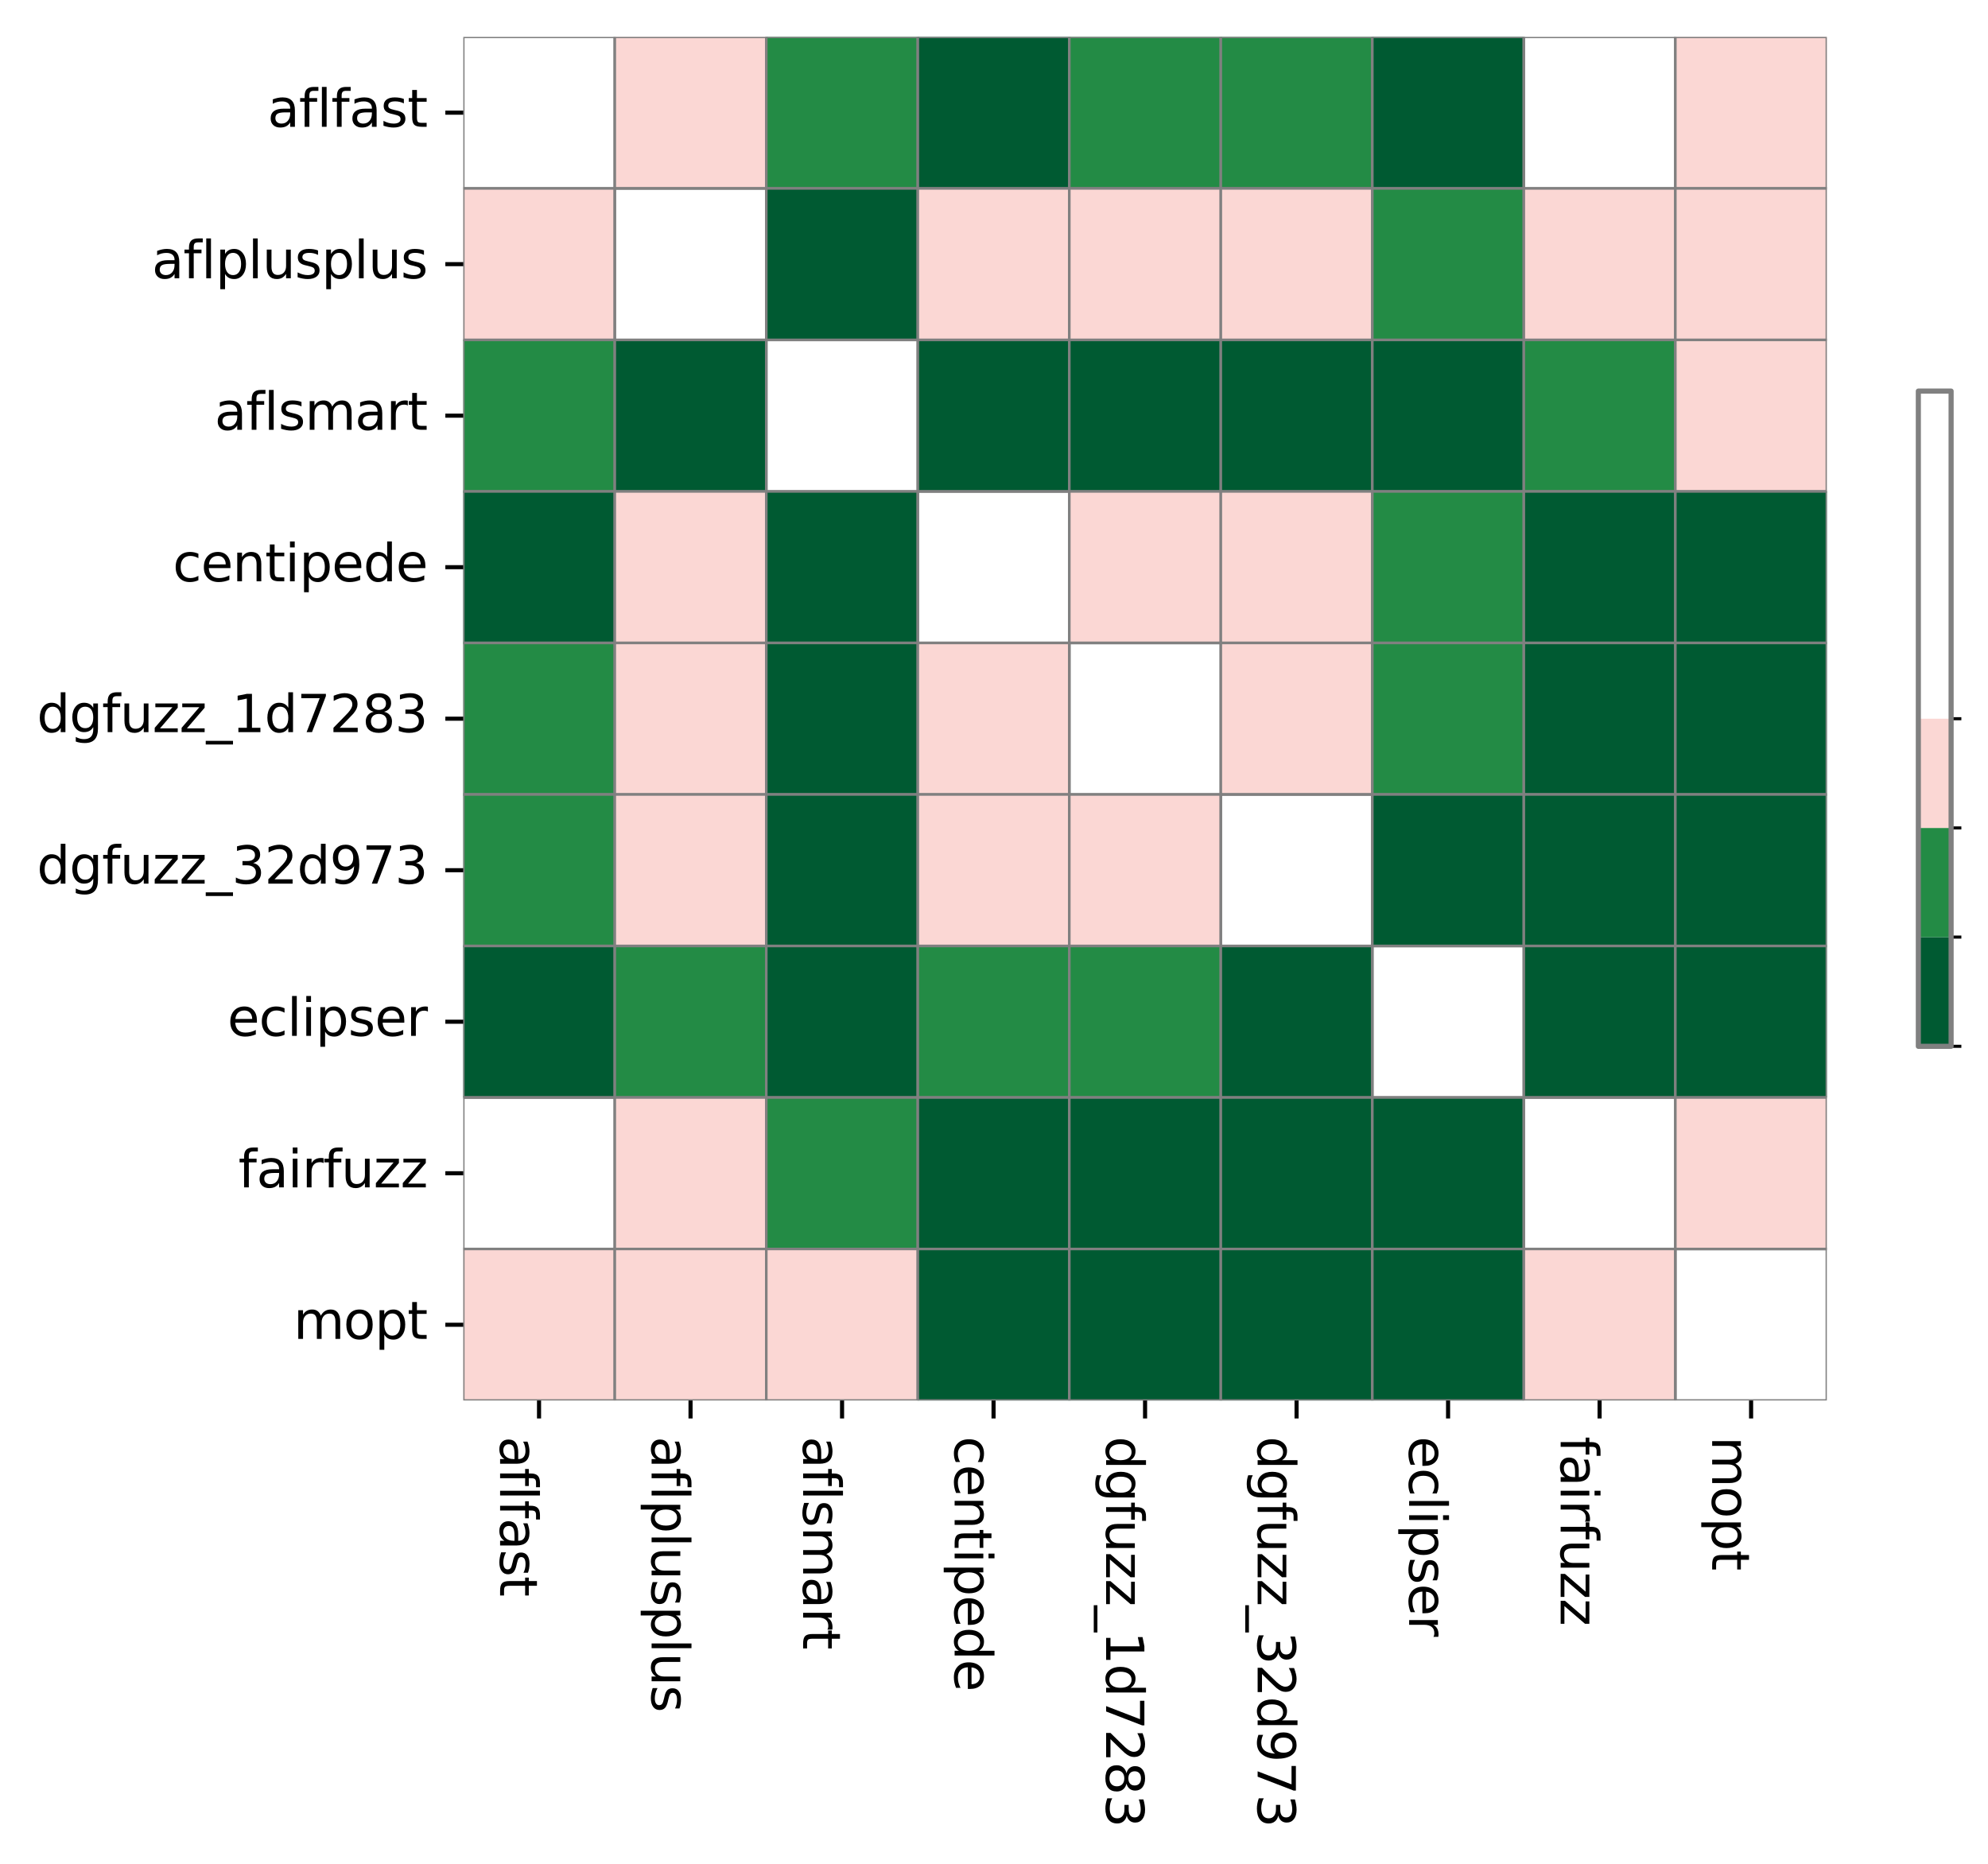 <?xml version="1.0" encoding="utf-8" standalone="no"?>
<!DOCTYPE svg PUBLIC "-//W3C//DTD SVG 1.1//EN"
  "http://www.w3.org/Graphics/SVG/1.1/DTD/svg11.dtd">
<svg xmlns:xlink="http://www.w3.org/1999/xlink" width="387.974pt" height="363.724pt" viewBox="0 0 387.974 363.724" xmlns="http://www.w3.org/2000/svg" version="1.1">
 <defs>
  <style type="text/css">*{stroke-linejoin: round; stroke-linecap: butt}</style>
 </defs>
 <g id="figure_1">
  <g id="patch_1">
   <path d="M 0 363.724 
L 387.974 363.724 
L 387.974 0 
L 0 0 
z
" style="fill: #ffffff"/>
  </g>
  <g id="axes_1">
   <g id="patch_2">
    <path d="M 90.412 273.312 
L 356.524 273.312 
L 356.524 7.2 
L 90.412 7.2 
z
" style="fill: #ffffff"/>
   </g>
   <g id="QuadMesh_1">
    <path d="M 90.412 7.2 
L 119.981 7.2 
L 119.981 36.768 
L 90.412 36.768 
L 90.412 7.2 
" clip-path="url(#p9f361152df)" style="fill: none; stroke: #808080; stroke-width: 0.5"/>
    <path d="M 119.981 7.2 
L 149.548 7.2 
L 149.548 36.768 
L 119.981 36.768 
L 119.981 7.2 
" clip-path="url(#p9f361152df)" style="fill: #fbd7d4; stroke: #808080; stroke-width: 0.5"/>
    <path d="M 149.548 7.2 
L 179.117 7.2 
L 179.117 36.768 
L 149.548 36.768 
L 149.548 7.2 
" clip-path="url(#p9f361152df)" style="fill: #238b45; stroke: #808080; stroke-width: 0.5"/>
    <path d="M 179.117 7.2 
L 208.685 7.2 
L 208.685 36.768 
L 179.117 36.768 
L 179.117 7.2 
" clip-path="url(#p9f361152df)" style="fill: #005a32; stroke: #808080; stroke-width: 0.5"/>
    <path d="M 208.685 7.2 
L 238.252 7.2 
L 238.252 36.768 
L 208.685 36.768 
L 208.685 7.2 
" clip-path="url(#p9f361152df)" style="fill: #238b45; stroke: #808080; stroke-width: 0.5"/>
    <path d="M 238.252 7.2 
L 267.82 7.2 
L 267.82 36.768 
L 238.252 36.768 
L 238.252 7.2 
" clip-path="url(#p9f361152df)" style="fill: #238b45; stroke: #808080; stroke-width: 0.5"/>
    <path d="M 267.82 7.2 
L 297.389 7.2 
L 297.389 36.768 
L 267.82 36.768 
L 267.82 7.2 
" clip-path="url(#p9f361152df)" style="fill: #005a32; stroke: #808080; stroke-width: 0.5"/>
    <path d="M 297.389 7.2 
L 326.957 7.2 
L 326.957 36.768 
L 297.389 36.768 
L 297.389 7.2 
" clip-path="url(#p9f361152df)" style="fill: none; stroke: #808080; stroke-width: 0.5"/>
    <path d="M 326.957 7.2 
L 356.524 7.2 
L 356.524 36.768 
L 326.957 36.768 
L 326.957 7.2 
" clip-path="url(#p9f361152df)" style="fill: #fbd7d4; stroke: #808080; stroke-width: 0.5"/>
    <path d="M 90.412 36.768 
L 119.981 36.768 
L 119.981 66.336 
L 90.412 66.336 
L 90.412 36.768 
" clip-path="url(#p9f361152df)" style="fill: #fbd7d4; stroke: #808080; stroke-width: 0.5"/>
    <path d="M 119.981 36.768 
L 149.548 36.768 
L 149.548 66.336 
L 119.981 66.336 
L 119.981 36.768 
" clip-path="url(#p9f361152df)" style="fill: none; stroke: #808080; stroke-width: 0.5"/>
    <path d="M 149.548 36.768 
L 179.117 36.768 
L 179.117 66.336 
L 149.548 66.336 
L 149.548 36.768 
" clip-path="url(#p9f361152df)" style="fill: #005a32; stroke: #808080; stroke-width: 0.5"/>
    <path d="M 179.117 36.768 
L 208.685 36.768 
L 208.685 66.336 
L 179.117 66.336 
L 179.117 36.768 
" clip-path="url(#p9f361152df)" style="fill: #fbd7d4; stroke: #808080; stroke-width: 0.5"/>
    <path d="M 208.685 36.768 
L 238.252 36.768 
L 238.252 66.336 
L 208.685 66.336 
L 208.685 36.768 
" clip-path="url(#p9f361152df)" style="fill: #fbd7d4; stroke: #808080; stroke-width: 0.5"/>
    <path d="M 238.252 36.768 
L 267.82 36.768 
L 267.82 66.336 
L 238.252 66.336 
L 238.252 36.768 
" clip-path="url(#p9f361152df)" style="fill: #fbd7d4; stroke: #808080; stroke-width: 0.5"/>
    <path d="M 267.82 36.768 
L 297.389 36.768 
L 297.389 66.336 
L 267.82 66.336 
L 267.82 36.768 
" clip-path="url(#p9f361152df)" style="fill: #238b45; stroke: #808080; stroke-width: 0.5"/>
    <path d="M 297.389 36.768 
L 326.957 36.768 
L 326.957 66.336 
L 297.389 66.336 
L 297.389 36.768 
" clip-path="url(#p9f361152df)" style="fill: #fbd7d4; stroke: #808080; stroke-width: 0.5"/>
    <path d="M 326.957 36.768 
L 356.524 36.768 
L 356.524 66.336 
L 326.957 66.336 
L 326.957 36.768 
" clip-path="url(#p9f361152df)" style="fill: #fbd7d4; stroke: #808080; stroke-width: 0.5"/>
    <path d="M 90.412 66.336 
L 119.981 66.336 
L 119.981 95.904 
L 90.412 95.904 
L 90.412 66.336 
" clip-path="url(#p9f361152df)" style="fill: #238b45; stroke: #808080; stroke-width: 0.5"/>
    <path d="M 119.981 66.336 
L 149.548 66.336 
L 149.548 95.904 
L 119.981 95.904 
L 119.981 66.336 
" clip-path="url(#p9f361152df)" style="fill: #005a32; stroke: #808080; stroke-width: 0.5"/>
    <path d="M 149.548 66.336 
L 179.117 66.336 
L 179.117 95.904 
L 149.548 95.904 
L 149.548 66.336 
" clip-path="url(#p9f361152df)" style="fill: none; stroke: #808080; stroke-width: 0.5"/>
    <path d="M 179.117 66.336 
L 208.685 66.336 
L 208.685 95.904 
L 179.117 95.904 
L 179.117 66.336 
" clip-path="url(#p9f361152df)" style="fill: #005a32; stroke: #808080; stroke-width: 0.5"/>
    <path d="M 208.685 66.336 
L 238.252 66.336 
L 238.252 95.904 
L 208.685 95.904 
L 208.685 66.336 
" clip-path="url(#p9f361152df)" style="fill: #005a32; stroke: #808080; stroke-width: 0.5"/>
    <path d="M 238.252 66.336 
L 267.82 66.336 
L 267.82 95.904 
L 238.252 95.904 
L 238.252 66.336 
" clip-path="url(#p9f361152df)" style="fill: #005a32; stroke: #808080; stroke-width: 0.5"/>
    <path d="M 267.82 66.336 
L 297.389 66.336 
L 297.389 95.904 
L 267.82 95.904 
L 267.82 66.336 
" clip-path="url(#p9f361152df)" style="fill: #005a32; stroke: #808080; stroke-width: 0.5"/>
    <path d="M 297.389 66.336 
L 326.957 66.336 
L 326.957 95.904 
L 297.389 95.904 
L 297.389 66.336 
" clip-path="url(#p9f361152df)" style="fill: #238b45; stroke: #808080; stroke-width: 0.5"/>
    <path d="M 326.957 66.336 
L 356.524 66.336 
L 356.524 95.904 
L 326.957 95.904 
L 326.957 66.336 
" clip-path="url(#p9f361152df)" style="fill: #fbd7d4; stroke: #808080; stroke-width: 0.5"/>
    <path d="M 90.412 95.904 
L 119.981 95.904 
L 119.981 125.472 
L 90.412 125.472 
L 90.412 95.904 
" clip-path="url(#p9f361152df)" style="fill: #005a32; stroke: #808080; stroke-width: 0.5"/>
    <path d="M 119.981 95.904 
L 149.548 95.904 
L 149.548 125.472 
L 119.981 125.472 
L 119.981 95.904 
" clip-path="url(#p9f361152df)" style="fill: #fbd7d4; stroke: #808080; stroke-width: 0.5"/>
    <path d="M 149.548 95.904 
L 179.117 95.904 
L 179.117 125.472 
L 149.548 125.472 
L 149.548 95.904 
" clip-path="url(#p9f361152df)" style="fill: #005a32; stroke: #808080; stroke-width: 0.5"/>
    <path d="M 179.117 95.904 
L 208.685 95.904 
L 208.685 125.472 
L 179.117 125.472 
L 179.117 95.904 
" clip-path="url(#p9f361152df)" style="fill: none; stroke: #808080; stroke-width: 0.5"/>
    <path d="M 208.685 95.904 
L 238.252 95.904 
L 238.252 125.472 
L 208.685 125.472 
L 208.685 95.904 
" clip-path="url(#p9f361152df)" style="fill: #fbd7d4; stroke: #808080; stroke-width: 0.5"/>
    <path d="M 238.252 95.904 
L 267.82 95.904 
L 267.82 125.472 
L 238.252 125.472 
L 238.252 95.904 
" clip-path="url(#p9f361152df)" style="fill: #fbd7d4; stroke: #808080; stroke-width: 0.5"/>
    <path d="M 267.82 95.904 
L 297.389 95.904 
L 297.389 125.472 
L 267.82 125.472 
L 267.82 95.904 
" clip-path="url(#p9f361152df)" style="fill: #238b45; stroke: #808080; stroke-width: 0.5"/>
    <path d="M 297.389 95.904 
L 326.957 95.904 
L 326.957 125.472 
L 297.389 125.472 
L 297.389 95.904 
" clip-path="url(#p9f361152df)" style="fill: #005a32; stroke: #808080; stroke-width: 0.5"/>
    <path d="M 326.957 95.904 
L 356.524 95.904 
L 356.524 125.472 
L 326.957 125.472 
L 326.957 95.904 
" clip-path="url(#p9f361152df)" style="fill: #005a32; stroke: #808080; stroke-width: 0.5"/>
    <path d="M 90.412 125.472 
L 119.981 125.472 
L 119.981 155.04 
L 90.412 155.04 
L 90.412 125.472 
" clip-path="url(#p9f361152df)" style="fill: #238b45; stroke: #808080; stroke-width: 0.5"/>
    <path d="M 119.981 125.472 
L 149.548 125.472 
L 149.548 155.04 
L 119.981 155.04 
L 119.981 125.472 
" clip-path="url(#p9f361152df)" style="fill: #fbd7d4; stroke: #808080; stroke-width: 0.5"/>
    <path d="M 149.548 125.472 
L 179.117 125.472 
L 179.117 155.04 
L 149.548 155.04 
L 149.548 125.472 
" clip-path="url(#p9f361152df)" style="fill: #005a32; stroke: #808080; stroke-width: 0.5"/>
    <path d="M 179.117 125.472 
L 208.685 125.472 
L 208.685 155.04 
L 179.117 155.04 
L 179.117 125.472 
" clip-path="url(#p9f361152df)" style="fill: #fbd7d4; stroke: #808080; stroke-width: 0.5"/>
    <path d="M 208.685 125.472 
L 238.252 125.472 
L 238.252 155.04 
L 208.685 155.04 
L 208.685 125.472 
" clip-path="url(#p9f361152df)" style="fill: none; stroke: #808080; stroke-width: 0.5"/>
    <path d="M 238.252 125.472 
L 267.82 125.472 
L 267.82 155.04 
L 238.252 155.04 
L 238.252 125.472 
" clip-path="url(#p9f361152df)" style="fill: #fbd7d4; stroke: #808080; stroke-width: 0.5"/>
    <path d="M 267.82 125.472 
L 297.389 125.472 
L 297.389 155.04 
L 267.82 155.04 
L 267.82 125.472 
" clip-path="url(#p9f361152df)" style="fill: #238b45; stroke: #808080; stroke-width: 0.5"/>
    <path d="M 297.389 125.472 
L 326.957 125.472 
L 326.957 155.04 
L 297.389 155.04 
L 297.389 125.472 
" clip-path="url(#p9f361152df)" style="fill: #005a32; stroke: #808080; stroke-width: 0.5"/>
    <path d="M 326.957 125.472 
L 356.524 125.472 
L 356.524 155.04 
L 326.957 155.04 
L 326.957 125.472 
" clip-path="url(#p9f361152df)" style="fill: #005a32; stroke: #808080; stroke-width: 0.5"/>
    <path d="M 90.412 155.04 
L 119.981 155.04 
L 119.981 184.608 
L 90.412 184.608 
L 90.412 155.04 
" clip-path="url(#p9f361152df)" style="fill: #238b45; stroke: #808080; stroke-width: 0.5"/>
    <path d="M 119.981 155.04 
L 149.548 155.04 
L 149.548 184.608 
L 119.981 184.608 
L 119.981 155.04 
" clip-path="url(#p9f361152df)" style="fill: #fbd7d4; stroke: #808080; stroke-width: 0.5"/>
    <path d="M 149.548 155.04 
L 179.117 155.04 
L 179.117 184.608 
L 149.548 184.608 
L 149.548 155.04 
" clip-path="url(#p9f361152df)" style="fill: #005a32; stroke: #808080; stroke-width: 0.5"/>
    <path d="M 179.117 155.04 
L 208.685 155.04 
L 208.685 184.608 
L 179.117 184.608 
L 179.117 155.04 
" clip-path="url(#p9f361152df)" style="fill: #fbd7d4; stroke: #808080; stroke-width: 0.5"/>
    <path d="M 208.685 155.04 
L 238.252 155.04 
L 238.252 184.608 
L 208.685 184.608 
L 208.685 155.04 
" clip-path="url(#p9f361152df)" style="fill: #fbd7d4; stroke: #808080; stroke-width: 0.5"/>
    <path d="M 238.252 155.04 
L 267.82 155.04 
L 267.82 184.608 
L 238.252 184.608 
L 238.252 155.04 
" clip-path="url(#p9f361152df)" style="fill: none; stroke: #808080; stroke-width: 0.5"/>
    <path d="M 267.82 155.04 
L 297.389 155.04 
L 297.389 184.608 
L 267.82 184.608 
L 267.82 155.04 
" clip-path="url(#p9f361152df)" style="fill: #005a32; stroke: #808080; stroke-width: 0.5"/>
    <path d="M 297.389 155.04 
L 326.957 155.04 
L 326.957 184.608 
L 297.389 184.608 
L 297.389 155.04 
" clip-path="url(#p9f361152df)" style="fill: #005a32; stroke: #808080; stroke-width: 0.5"/>
    <path d="M 326.957 155.04 
L 356.524 155.04 
L 356.524 184.608 
L 326.957 184.608 
L 326.957 155.04 
" clip-path="url(#p9f361152df)" style="fill: #005a32; stroke: #808080; stroke-width: 0.5"/>
    <path d="M 90.412 184.608 
L 119.981 184.608 
L 119.981 214.176 
L 90.412 214.176 
L 90.412 184.608 
" clip-path="url(#p9f361152df)" style="fill: #005a32; stroke: #808080; stroke-width: 0.5"/>
    <path d="M 119.981 184.608 
L 149.548 184.608 
L 149.548 214.176 
L 119.981 214.176 
L 119.981 184.608 
" clip-path="url(#p9f361152df)" style="fill: #238b45; stroke: #808080; stroke-width: 0.5"/>
    <path d="M 149.548 184.608 
L 179.117 184.608 
L 179.117 214.176 
L 149.548 214.176 
L 149.548 184.608 
" clip-path="url(#p9f361152df)" style="fill: #005a32; stroke: #808080; stroke-width: 0.5"/>
    <path d="M 179.117 184.608 
L 208.685 184.608 
L 208.685 214.176 
L 179.117 214.176 
L 179.117 184.608 
" clip-path="url(#p9f361152df)" style="fill: #238b45; stroke: #808080; stroke-width: 0.5"/>
    <path d="M 208.685 184.608 
L 238.252 184.608 
L 238.252 214.176 
L 208.685 214.176 
L 208.685 184.608 
" clip-path="url(#p9f361152df)" style="fill: #238b45; stroke: #808080; stroke-width: 0.5"/>
    <path d="M 238.252 184.608 
L 267.82 184.608 
L 267.82 214.176 
L 238.252 214.176 
L 238.252 184.608 
" clip-path="url(#p9f361152df)" style="fill: #005a32; stroke: #808080; stroke-width: 0.5"/>
    <path d="M 267.82 184.608 
L 297.389 184.608 
L 297.389 214.176 
L 267.82 214.176 
L 267.82 184.608 
" clip-path="url(#p9f361152df)" style="fill: none; stroke: #808080; stroke-width: 0.5"/>
    <path d="M 297.389 184.608 
L 326.957 184.608 
L 326.957 214.176 
L 297.389 214.176 
L 297.389 184.608 
" clip-path="url(#p9f361152df)" style="fill: #005a32; stroke: #808080; stroke-width: 0.5"/>
    <path d="M 326.957 184.608 
L 356.524 184.608 
L 356.524 214.176 
L 326.957 214.176 
L 326.957 184.608 
" clip-path="url(#p9f361152df)" style="fill: #005a32; stroke: #808080; stroke-width: 0.5"/>
    <path d="M 90.412 214.176 
L 119.981 214.176 
L 119.981 243.744 
L 90.412 243.744 
L 90.412 214.176 
" clip-path="url(#p9f361152df)" style="fill: none; stroke: #808080; stroke-width: 0.5"/>
    <path d="M 119.981 214.176 
L 149.548 214.176 
L 149.548 243.744 
L 119.981 243.744 
L 119.981 214.176 
" clip-path="url(#p9f361152df)" style="fill: #fbd7d4; stroke: #808080; stroke-width: 0.5"/>
    <path d="M 149.548 214.176 
L 179.117 214.176 
L 179.117 243.744 
L 149.548 243.744 
L 149.548 214.176 
" clip-path="url(#p9f361152df)" style="fill: #238b45; stroke: #808080; stroke-width: 0.5"/>
    <path d="M 179.117 214.176 
L 208.685 214.176 
L 208.685 243.744 
L 179.117 243.744 
L 179.117 214.176 
" clip-path="url(#p9f361152df)" style="fill: #005a32; stroke: #808080; stroke-width: 0.5"/>
    <path d="M 208.685 214.176 
L 238.252 214.176 
L 238.252 243.744 
L 208.685 243.744 
L 208.685 214.176 
" clip-path="url(#p9f361152df)" style="fill: #005a32; stroke: #808080; stroke-width: 0.5"/>
    <path d="M 238.252 214.176 
L 267.82 214.176 
L 267.82 243.744 
L 238.252 243.744 
L 238.252 214.176 
" clip-path="url(#p9f361152df)" style="fill: #005a32; stroke: #808080; stroke-width: 0.5"/>
    <path d="M 267.82 214.176 
L 297.389 214.176 
L 297.389 243.744 
L 267.82 243.744 
L 267.82 214.176 
" clip-path="url(#p9f361152df)" style="fill: #005a32; stroke: #808080; stroke-width: 0.5"/>
    <path d="M 297.389 214.176 
L 326.957 214.176 
L 326.957 243.744 
L 297.389 243.744 
L 297.389 214.176 
" clip-path="url(#p9f361152df)" style="fill: none; stroke: #808080; stroke-width: 0.5"/>
    <path d="M 326.957 214.176 
L 356.524 214.176 
L 356.524 243.744 
L 326.957 243.744 
L 326.957 214.176 
" clip-path="url(#p9f361152df)" style="fill: #fbd7d4; stroke: #808080; stroke-width: 0.5"/>
    <path d="M 90.412 243.744 
L 119.981 243.744 
L 119.981 273.312 
L 90.412 273.312 
L 90.412 243.744 
" clip-path="url(#p9f361152df)" style="fill: #fbd7d4; stroke: #808080; stroke-width: 0.5"/>
    <path d="M 119.981 243.744 
L 149.548 243.744 
L 149.548 273.312 
L 119.981 273.312 
L 119.981 243.744 
" clip-path="url(#p9f361152df)" style="fill: #fbd7d4; stroke: #808080; stroke-width: 0.5"/>
    <path d="M 149.548 243.744 
L 179.117 243.744 
L 179.117 273.312 
L 149.548 273.312 
L 149.548 243.744 
" clip-path="url(#p9f361152df)" style="fill: #fbd7d4; stroke: #808080; stroke-width: 0.5"/>
    <path d="M 179.117 243.744 
L 208.685 243.744 
L 208.685 273.312 
L 179.117 273.312 
L 179.117 243.744 
" clip-path="url(#p9f361152df)" style="fill: #005a32; stroke: #808080; stroke-width: 0.5"/>
    <path d="M 208.685 243.744 
L 238.252 243.744 
L 238.252 273.312 
L 208.685 273.312 
L 208.685 243.744 
" clip-path="url(#p9f361152df)" style="fill: #005a32; stroke: #808080; stroke-width: 0.5"/>
    <path d="M 238.252 243.744 
L 267.82 243.744 
L 267.82 273.312 
L 238.252 273.312 
L 238.252 243.744 
" clip-path="url(#p9f361152df)" style="fill: #005a32; stroke: #808080; stroke-width: 0.5"/>
    <path d="M 267.82 243.744 
L 297.389 243.744 
L 297.389 273.312 
L 267.82 273.312 
L 267.82 243.744 
" clip-path="url(#p9f361152df)" style="fill: #005a32; stroke: #808080; stroke-width: 0.5"/>
    <path d="M 297.389 243.744 
L 326.957 243.744 
L 326.957 273.312 
L 297.389 273.312 
L 297.389 243.744 
" clip-path="url(#p9f361152df)" style="fill: #fbd7d4; stroke: #808080; stroke-width: 0.5"/>
    <path d="M 326.957 243.744 
L 356.524 243.744 
L 356.524 273.312 
L 326.957 273.312 
L 326.957 243.744 
" clip-path="url(#p9f361152df)" style="fill: none; stroke: #808080; stroke-width: 0.5"/>
   </g>
   <g id="matplotlib.axis_1">
    <g id="xtick_1">
     <g id="line2d_1">
      <defs>
       <path id="m276cdfac73" d="M 0 0 
L 0 3.5 
" style="stroke: #000000; stroke-width: 0.8"/>
      </defs>
      <g>
       <use xlink:href="#m276cdfac73" x="105.197" y="273.312" style="stroke: #000000; stroke-width: 0.8"/>
      </g>
     </g>
     <g id="text_1">
      <!-- aflfast -->
      <g transform="translate(97.598 280.312) rotate(-270) scale(0.1 -0.1)">
       <defs>
        <path id="DejaVuSans-61" d="M 2194 1759 
Q 1497 1759 1228 1600 
Q 959 1441 959 1056 
Q 959 750 1161 570 
Q 1363 391 1709 391 
Q 2188 391 2477 730 
Q 2766 1069 2766 1631 
L 2766 1759 
L 2194 1759 
z
M 3341 1997 
L 3341 0 
L 2766 0 
L 2766 531 
Q 2569 213 2275 61 
Q 1981 -91 1556 -91 
Q 1019 -91 701 211 
Q 384 513 384 1019 
Q 384 1609 779 1909 
Q 1175 2209 1959 2209 
L 2766 2209 
L 2766 2266 
Q 2766 2663 2505 2880 
Q 2244 3097 1772 3097 
Q 1472 3097 1187 3025 
Q 903 2953 641 2809 
L 641 3341 
Q 956 3463 1253 3523 
Q 1550 3584 1831 3584 
Q 2591 3584 2966 3190 
Q 3341 2797 3341 1997 
z
" transform="scale(0.016)"/>
        <path id="DejaVuSans-66" d="M 2375 4863 
L 2375 4384 
L 1825 4384 
Q 1516 4384 1395 4259 
Q 1275 4134 1275 3809 
L 1275 3500 
L 2222 3500 
L 2222 3053 
L 1275 3053 
L 1275 0 
L 697 0 
L 697 3053 
L 147 3053 
L 147 3500 
L 697 3500 
L 697 3744 
Q 697 4328 969 4595 
Q 1241 4863 1831 4863 
L 2375 4863 
z
" transform="scale(0.016)"/>
        <path id="DejaVuSans-6c" d="M 603 4863 
L 1178 4863 
L 1178 0 
L 603 0 
L 603 4863 
z
" transform="scale(0.016)"/>
        <path id="DejaVuSans-73" d="M 2834 3397 
L 2834 2853 
Q 2591 2978 2328 3040 
Q 2066 3103 1784 3103 
Q 1356 3103 1142 2972 
Q 928 2841 928 2578 
Q 928 2378 1081 2264 
Q 1234 2150 1697 2047 
L 1894 2003 
Q 2506 1872 2764 1633 
Q 3022 1394 3022 966 
Q 3022 478 2636 193 
Q 2250 -91 1575 -91 
Q 1294 -91 989 -36 
Q 684 19 347 128 
L 347 722 
Q 666 556 975 473 
Q 1284 391 1588 391 
Q 1994 391 2212 530 
Q 2431 669 2431 922 
Q 2431 1156 2273 1281 
Q 2116 1406 1581 1522 
L 1381 1569 
Q 847 1681 609 1914 
Q 372 2147 372 2553 
Q 372 3047 722 3315 
Q 1072 3584 1716 3584 
Q 2034 3584 2315 3537 
Q 2597 3491 2834 3397 
z
" transform="scale(0.016)"/>
        <path id="DejaVuSans-74" d="M 1172 4494 
L 1172 3500 
L 2356 3500 
L 2356 3053 
L 1172 3053 
L 1172 1153 
Q 1172 725 1289 603 
Q 1406 481 1766 481 
L 2356 481 
L 2356 0 
L 1766 0 
Q 1100 0 847 248 
Q 594 497 594 1153 
L 594 3053 
L 172 3053 
L 172 3500 
L 594 3500 
L 594 4494 
L 1172 4494 
z
" transform="scale(0.016)"/>
       </defs>
       <use xlink:href="#DejaVuSans-61"/>
       <use xlink:href="#DejaVuSans-66" x="61.279"/>
       <use xlink:href="#DejaVuSans-6c" x="96.484"/>
       <use xlink:href="#DejaVuSans-66" x="124.268"/>
       <use xlink:href="#DejaVuSans-61" x="159.473"/>
       <use xlink:href="#DejaVuSans-73" x="220.752"/>
       <use xlink:href="#DejaVuSans-74" x="272.852"/>
      </g>
     </g>
    </g>
    <g id="xtick_2">
     <g id="line2d_2">
      <g>
       <use xlink:href="#m276cdfac73" x="134.764" y="273.312" style="stroke: #000000; stroke-width: 0.8"/>
      </g>
     </g>
     <g id="text_2">
      <!-- aflplusplus -->
      <g transform="translate(127.166 280.312) rotate(-270) scale(0.1 -0.1)">
       <defs>
        <path id="DejaVuSans-70" d="M 1159 525 
L 1159 -1331 
L 581 -1331 
L 581 3500 
L 1159 3500 
L 1159 2969 
Q 1341 3281 1617 3432 
Q 1894 3584 2278 3584 
Q 2916 3584 3314 3078 
Q 3713 2572 3713 1747 
Q 3713 922 3314 415 
Q 2916 -91 2278 -91 
Q 1894 -91 1617 61 
Q 1341 213 1159 525 
z
M 3116 1747 
Q 3116 2381 2855 2742 
Q 2594 3103 2138 3103 
Q 1681 3103 1420 2742 
Q 1159 2381 1159 1747 
Q 1159 1113 1420 752 
Q 1681 391 2138 391 
Q 2594 391 2855 752 
Q 3116 1113 3116 1747 
z
" transform="scale(0.016)"/>
        <path id="DejaVuSans-75" d="M 544 1381 
L 544 3500 
L 1119 3500 
L 1119 1403 
Q 1119 906 1312 657 
Q 1506 409 1894 409 
Q 2359 409 2629 706 
Q 2900 1003 2900 1516 
L 2900 3500 
L 3475 3500 
L 3475 0 
L 2900 0 
L 2900 538 
Q 2691 219 2414 64 
Q 2138 -91 1772 -91 
Q 1169 -91 856 284 
Q 544 659 544 1381 
z
M 1991 3584 
L 1991 3584 
z
" transform="scale(0.016)"/>
       </defs>
       <use xlink:href="#DejaVuSans-61"/>
       <use xlink:href="#DejaVuSans-66" x="61.279"/>
       <use xlink:href="#DejaVuSans-6c" x="96.484"/>
       <use xlink:href="#DejaVuSans-70" x="124.268"/>
       <use xlink:href="#DejaVuSans-6c" x="187.744"/>
       <use xlink:href="#DejaVuSans-75" x="215.527"/>
       <use xlink:href="#DejaVuSans-73" x="278.906"/>
       <use xlink:href="#DejaVuSans-70" x="331.006"/>
       <use xlink:href="#DejaVuSans-6c" x="394.482"/>
       <use xlink:href="#DejaVuSans-75" x="422.266"/>
       <use xlink:href="#DejaVuSans-73" x="485.645"/>
      </g>
     </g>
    </g>
    <g id="xtick_3">
     <g id="line2d_3">
      <g>
       <use xlink:href="#m276cdfac73" x="164.333" y="273.312" style="stroke: #000000; stroke-width: 0.8"/>
      </g>
     </g>
     <g id="text_3">
      <!-- aflsmart -->
      <g transform="translate(156.734 280.312) rotate(-270) scale(0.1 -0.1)">
       <defs>
        <path id="DejaVuSans-6d" d="M 3328 2828 
Q 3544 3216 3844 3400 
Q 4144 3584 4550 3584 
Q 5097 3584 5394 3201 
Q 5691 2819 5691 2113 
L 5691 0 
L 5113 0 
L 5113 2094 
Q 5113 2597 4934 2840 
Q 4756 3084 4391 3084 
Q 3944 3084 3684 2787 
Q 3425 2491 3425 1978 
L 3425 0 
L 2847 0 
L 2847 2094 
Q 2847 2600 2669 2842 
Q 2491 3084 2119 3084 
Q 1678 3084 1418 2786 
Q 1159 2488 1159 1978 
L 1159 0 
L 581 0 
L 581 3500 
L 1159 3500 
L 1159 2956 
Q 1356 3278 1631 3431 
Q 1906 3584 2284 3584 
Q 2666 3584 2933 3390 
Q 3200 3197 3328 2828 
z
" transform="scale(0.016)"/>
        <path id="DejaVuSans-72" d="M 2631 2963 
Q 2534 3019 2420 3045 
Q 2306 3072 2169 3072 
Q 1681 3072 1420 2755 
Q 1159 2438 1159 1844 
L 1159 0 
L 581 0 
L 581 3500 
L 1159 3500 
L 1159 2956 
Q 1341 3275 1631 3429 
Q 1922 3584 2338 3584 
Q 2397 3584 2469 3576 
Q 2541 3569 2628 3553 
L 2631 2963 
z
" transform="scale(0.016)"/>
       </defs>
       <use xlink:href="#DejaVuSans-61"/>
       <use xlink:href="#DejaVuSans-66" x="61.279"/>
       <use xlink:href="#DejaVuSans-6c" x="96.484"/>
       <use xlink:href="#DejaVuSans-73" x="124.268"/>
       <use xlink:href="#DejaVuSans-6d" x="176.367"/>
       <use xlink:href="#DejaVuSans-61" x="273.779"/>
       <use xlink:href="#DejaVuSans-72" x="335.059"/>
       <use xlink:href="#DejaVuSans-74" x="376.172"/>
      </g>
     </g>
    </g>
    <g id="xtick_4">
     <g id="line2d_4">
      <g>
       <use xlink:href="#m276cdfac73" x="193.9" y="273.312" style="stroke: #000000; stroke-width: 0.8"/>
      </g>
     </g>
     <g id="text_4">
      <!-- centipede -->
      <g transform="translate(186.302 280.312) rotate(-270) scale(0.1 -0.1)">
       <defs>
        <path id="DejaVuSans-63" d="M 3122 3366 
L 3122 2828 
Q 2878 2963 2633 3030 
Q 2388 3097 2138 3097 
Q 1578 3097 1268 2742 
Q 959 2388 959 1747 
Q 959 1106 1268 751 
Q 1578 397 2138 397 
Q 2388 397 2633 464 
Q 2878 531 3122 666 
L 3122 134 
Q 2881 22 2623 -34 
Q 2366 -91 2075 -91 
Q 1284 -91 818 406 
Q 353 903 353 1747 
Q 353 2603 823 3093 
Q 1294 3584 2113 3584 
Q 2378 3584 2631 3529 
Q 2884 3475 3122 3366 
z
" transform="scale(0.016)"/>
        <path id="DejaVuSans-65" d="M 3597 1894 
L 3597 1613 
L 953 1613 
Q 991 1019 1311 708 
Q 1631 397 2203 397 
Q 2534 397 2845 478 
Q 3156 559 3463 722 
L 3463 178 
Q 3153 47 2828 -22 
Q 2503 -91 2169 -91 
Q 1331 -91 842 396 
Q 353 884 353 1716 
Q 353 2575 817 3079 
Q 1281 3584 2069 3584 
Q 2775 3584 3186 3129 
Q 3597 2675 3597 1894 
z
M 3022 2063 
Q 3016 2534 2758 2815 
Q 2500 3097 2075 3097 
Q 1594 3097 1305 2825 
Q 1016 2553 972 2059 
L 3022 2063 
z
" transform="scale(0.016)"/>
        <path id="DejaVuSans-6e" d="M 3513 2113 
L 3513 0 
L 2938 0 
L 2938 2094 
Q 2938 2591 2744 2837 
Q 2550 3084 2163 3084 
Q 1697 3084 1428 2787 
Q 1159 2491 1159 1978 
L 1159 0 
L 581 0 
L 581 3500 
L 1159 3500 
L 1159 2956 
Q 1366 3272 1645 3428 
Q 1925 3584 2291 3584 
Q 2894 3584 3203 3211 
Q 3513 2838 3513 2113 
z
" transform="scale(0.016)"/>
        <path id="DejaVuSans-69" d="M 603 3500 
L 1178 3500 
L 1178 0 
L 603 0 
L 603 3500 
z
M 603 4863 
L 1178 4863 
L 1178 4134 
L 603 4134 
L 603 4863 
z
" transform="scale(0.016)"/>
        <path id="DejaVuSans-64" d="M 2906 2969 
L 2906 4863 
L 3481 4863 
L 3481 0 
L 2906 0 
L 2906 525 
Q 2725 213 2448 61 
Q 2172 -91 1784 -91 
Q 1150 -91 751 415 
Q 353 922 353 1747 
Q 353 2572 751 3078 
Q 1150 3584 1784 3584 
Q 2172 3584 2448 3432 
Q 2725 3281 2906 2969 
z
M 947 1747 
Q 947 1113 1208 752 
Q 1469 391 1925 391 
Q 2381 391 2643 752 
Q 2906 1113 2906 1747 
Q 2906 2381 2643 2742 
Q 2381 3103 1925 3103 
Q 1469 3103 1208 2742 
Q 947 2381 947 1747 
z
" transform="scale(0.016)"/>
       </defs>
       <use xlink:href="#DejaVuSans-63"/>
       <use xlink:href="#DejaVuSans-65" x="54.98"/>
       <use xlink:href="#DejaVuSans-6e" x="116.504"/>
       <use xlink:href="#DejaVuSans-74" x="179.883"/>
       <use xlink:href="#DejaVuSans-69" x="219.092"/>
       <use xlink:href="#DejaVuSans-70" x="246.875"/>
       <use xlink:href="#DejaVuSans-65" x="310.352"/>
       <use xlink:href="#DejaVuSans-64" x="371.875"/>
       <use xlink:href="#DejaVuSans-65" x="435.352"/>
      </g>
     </g>
    </g>
    <g id="xtick_5">
     <g id="line2d_5">
      <g>
       <use xlink:href="#m276cdfac73" x="223.469" y="273.312" style="stroke: #000000; stroke-width: 0.8"/>
      </g>
     </g>
     <g id="text_5">
      <!-- dgfuzz_1d7283 -->
      <g transform="translate(215.87 280.312) rotate(-270) scale(0.1 -0.1)">
       <defs>
        <path id="DejaVuSans-67" d="M 2906 1791 
Q 2906 2416 2648 2759 
Q 2391 3103 1925 3103 
Q 1463 3103 1205 2759 
Q 947 2416 947 1791 
Q 947 1169 1205 825 
Q 1463 481 1925 481 
Q 2391 481 2648 825 
Q 2906 1169 2906 1791 
z
M 3481 434 
Q 3481 -459 3084 -895 
Q 2688 -1331 1869 -1331 
Q 1566 -1331 1297 -1286 
Q 1028 -1241 775 -1147 
L 775 -588 
Q 1028 -725 1275 -790 
Q 1522 -856 1778 -856 
Q 2344 -856 2625 -561 
Q 2906 -266 2906 331 
L 2906 616 
Q 2728 306 2450 153 
Q 2172 0 1784 0 
Q 1141 0 747 490 
Q 353 981 353 1791 
Q 353 2603 747 3093 
Q 1141 3584 1784 3584 
Q 2172 3584 2450 3431 
Q 2728 3278 2906 2969 
L 2906 3500 
L 3481 3500 
L 3481 434 
z
" transform="scale(0.016)"/>
        <path id="DejaVuSans-7a" d="M 353 3500 
L 3084 3500 
L 3084 2975 
L 922 459 
L 3084 459 
L 3084 0 
L 275 0 
L 275 525 
L 2438 3041 
L 353 3041 
L 353 3500 
z
" transform="scale(0.016)"/>
        <path id="DejaVuSans-5f" d="M 3263 -1063 
L 3263 -1509 
L -63 -1509 
L -63 -1063 
L 3263 -1063 
z
" transform="scale(0.016)"/>
        <path id="DejaVuSans-31" d="M 794 531 
L 1825 531 
L 1825 4091 
L 703 3866 
L 703 4441 
L 1819 4666 
L 2450 4666 
L 2450 531 
L 3481 531 
L 3481 0 
L 794 0 
L 794 531 
z
" transform="scale(0.016)"/>
        <path id="DejaVuSans-37" d="M 525 4666 
L 3525 4666 
L 3525 4397 
L 1831 0 
L 1172 0 
L 2766 4134 
L 525 4134 
L 525 4666 
z
" transform="scale(0.016)"/>
        <path id="DejaVuSans-32" d="M 1228 531 
L 3431 531 
L 3431 0 
L 469 0 
L 469 531 
Q 828 903 1448 1529 
Q 2069 2156 2228 2338 
Q 2531 2678 2651 2914 
Q 2772 3150 2772 3378 
Q 2772 3750 2511 3984 
Q 2250 4219 1831 4219 
Q 1534 4219 1204 4116 
Q 875 4013 500 3803 
L 500 4441 
Q 881 4594 1212 4672 
Q 1544 4750 1819 4750 
Q 2544 4750 2975 4387 
Q 3406 4025 3406 3419 
Q 3406 3131 3298 2873 
Q 3191 2616 2906 2266 
Q 2828 2175 2409 1742 
Q 1991 1309 1228 531 
z
" transform="scale(0.016)"/>
        <path id="DejaVuSans-38" d="M 2034 2216 
Q 1584 2216 1326 1975 
Q 1069 1734 1069 1313 
Q 1069 891 1326 650 
Q 1584 409 2034 409 
Q 2484 409 2743 651 
Q 3003 894 3003 1313 
Q 3003 1734 2745 1975 
Q 2488 2216 2034 2216 
z
M 1403 2484 
Q 997 2584 770 2862 
Q 544 3141 544 3541 
Q 544 4100 942 4425 
Q 1341 4750 2034 4750 
Q 2731 4750 3128 4425 
Q 3525 4100 3525 3541 
Q 3525 3141 3298 2862 
Q 3072 2584 2669 2484 
Q 3125 2378 3379 2068 
Q 3634 1759 3634 1313 
Q 3634 634 3220 271 
Q 2806 -91 2034 -91 
Q 1263 -91 848 271 
Q 434 634 434 1313 
Q 434 1759 690 2068 
Q 947 2378 1403 2484 
z
M 1172 3481 
Q 1172 3119 1398 2916 
Q 1625 2713 2034 2713 
Q 2441 2713 2670 2916 
Q 2900 3119 2900 3481 
Q 2900 3844 2670 4047 
Q 2441 4250 2034 4250 
Q 1625 4250 1398 4047 
Q 1172 3844 1172 3481 
z
" transform="scale(0.016)"/>
        <path id="DejaVuSans-33" d="M 2597 2516 
Q 3050 2419 3304 2112 
Q 3559 1806 3559 1356 
Q 3559 666 3084 287 
Q 2609 -91 1734 -91 
Q 1441 -91 1130 -33 
Q 819 25 488 141 
L 488 750 
Q 750 597 1062 519 
Q 1375 441 1716 441 
Q 2309 441 2620 675 
Q 2931 909 2931 1356 
Q 2931 1769 2642 2001 
Q 2353 2234 1838 2234 
L 1294 2234 
L 1294 2753 
L 1863 2753 
Q 2328 2753 2575 2939 
Q 2822 3125 2822 3475 
Q 2822 3834 2567 4026 
Q 2313 4219 1838 4219 
Q 1578 4219 1281 4162 
Q 984 4106 628 3988 
L 628 4550 
Q 988 4650 1302 4700 
Q 1616 4750 1894 4750 
Q 2613 4750 3031 4423 
Q 3450 4097 3450 3541 
Q 3450 3153 3228 2886 
Q 3006 2619 2597 2516 
z
" transform="scale(0.016)"/>
       </defs>
       <use xlink:href="#DejaVuSans-64"/>
       <use xlink:href="#DejaVuSans-67" x="63.477"/>
       <use xlink:href="#DejaVuSans-66" x="126.953"/>
       <use xlink:href="#DejaVuSans-75" x="162.158"/>
       <use xlink:href="#DejaVuSans-7a" x="225.537"/>
       <use xlink:href="#DejaVuSans-7a" x="278.027"/>
       <use xlink:href="#DejaVuSans-5f" x="330.518"/>
       <use xlink:href="#DejaVuSans-31" x="380.518"/>
       <use xlink:href="#DejaVuSans-64" x="444.141"/>
       <use xlink:href="#DejaVuSans-37" x="507.617"/>
       <use xlink:href="#DejaVuSans-32" x="571.24"/>
       <use xlink:href="#DejaVuSans-38" x="634.863"/>
       <use xlink:href="#DejaVuSans-33" x="698.486"/>
      </g>
     </g>
    </g>
    <g id="xtick_6">
     <g id="line2d_6">
      <g>
       <use xlink:href="#m276cdfac73" x="253.036" y="273.312" style="stroke: #000000; stroke-width: 0.8"/>
      </g>
     </g>
     <g id="text_6">
      <!-- dgfuzz_32d973 -->
      <g transform="translate(245.438 280.312) rotate(-270) scale(0.1 -0.1)">
       <defs>
        <path id="DejaVuSans-39" d="M 703 97 
L 703 672 
Q 941 559 1184 500 
Q 1428 441 1663 441 
Q 2288 441 2617 861 
Q 2947 1281 2994 2138 
Q 2813 1869 2534 1725 
Q 2256 1581 1919 1581 
Q 1219 1581 811 2004 
Q 403 2428 403 3163 
Q 403 3881 828 4315 
Q 1253 4750 1959 4750 
Q 2769 4750 3195 4129 
Q 3622 3509 3622 2328 
Q 3622 1225 3098 567 
Q 2575 -91 1691 -91 
Q 1453 -91 1209 -44 
Q 966 3 703 97 
z
M 1959 2075 
Q 2384 2075 2632 2365 
Q 2881 2656 2881 3163 
Q 2881 3666 2632 3958 
Q 2384 4250 1959 4250 
Q 1534 4250 1286 3958 
Q 1038 3666 1038 3163 
Q 1038 2656 1286 2365 
Q 1534 2075 1959 2075 
z
" transform="scale(0.016)"/>
       </defs>
       <use xlink:href="#DejaVuSans-64"/>
       <use xlink:href="#DejaVuSans-67" x="63.477"/>
       <use xlink:href="#DejaVuSans-66" x="126.953"/>
       <use xlink:href="#DejaVuSans-75" x="162.158"/>
       <use xlink:href="#DejaVuSans-7a" x="225.537"/>
       <use xlink:href="#DejaVuSans-7a" x="278.027"/>
       <use xlink:href="#DejaVuSans-5f" x="330.518"/>
       <use xlink:href="#DejaVuSans-33" x="380.518"/>
       <use xlink:href="#DejaVuSans-32" x="444.141"/>
       <use xlink:href="#DejaVuSans-64" x="507.764"/>
       <use xlink:href="#DejaVuSans-39" x="571.24"/>
       <use xlink:href="#DejaVuSans-37" x="634.863"/>
       <use xlink:href="#DejaVuSans-33" x="698.486"/>
      </g>
     </g>
    </g>
    <g id="xtick_7">
     <g id="line2d_7">
      <g>
       <use xlink:href="#m276cdfac73" x="282.604" y="273.312" style="stroke: #000000; stroke-width: 0.8"/>
      </g>
     </g>
     <g id="text_7">
      <!-- eclipser -->
      <g transform="translate(275.006 280.312) rotate(-270) scale(0.1 -0.1)">
       <use xlink:href="#DejaVuSans-65"/>
       <use xlink:href="#DejaVuSans-63" x="61.523"/>
       <use xlink:href="#DejaVuSans-6c" x="116.504"/>
       <use xlink:href="#DejaVuSans-69" x="144.287"/>
       <use xlink:href="#DejaVuSans-70" x="172.07"/>
       <use xlink:href="#DejaVuSans-73" x="235.547"/>
       <use xlink:href="#DejaVuSans-65" x="287.646"/>
       <use xlink:href="#DejaVuSans-72" x="349.17"/>
      </g>
     </g>
    </g>
    <g id="xtick_8">
     <g id="line2d_8">
      <g>
       <use xlink:href="#m276cdfac73" x="312.173" y="273.312" style="stroke: #000000; stroke-width: 0.8"/>
      </g>
     </g>
     <g id="text_8">
      <!-- fairfuzz -->
      <g transform="translate(304.574 280.312) rotate(-270) scale(0.1 -0.1)">
       <use xlink:href="#DejaVuSans-66"/>
       <use xlink:href="#DejaVuSans-61" x="35.205"/>
       <use xlink:href="#DejaVuSans-69" x="96.484"/>
       <use xlink:href="#DejaVuSans-72" x="124.268"/>
       <use xlink:href="#DejaVuSans-66" x="165.381"/>
       <use xlink:href="#DejaVuSans-75" x="200.586"/>
       <use xlink:href="#DejaVuSans-7a" x="263.965"/>
       <use xlink:href="#DejaVuSans-7a" x="316.455"/>
      </g>
     </g>
    </g>
    <g id="xtick_9">
     <g id="line2d_9">
      <g>
       <use xlink:href="#m276cdfac73" x="341.74" y="273.312" style="stroke: #000000; stroke-width: 0.8"/>
      </g>
     </g>
     <g id="text_9">
      <!-- mopt -->
      <g transform="translate(334.142 280.312) rotate(-270) scale(0.1 -0.1)">
       <defs>
        <path id="DejaVuSans-6f" d="M 1959 3097 
Q 1497 3097 1228 2736 
Q 959 2375 959 1747 
Q 959 1119 1226 758 
Q 1494 397 1959 397 
Q 2419 397 2687 759 
Q 2956 1122 2956 1747 
Q 2956 2369 2687 2733 
Q 2419 3097 1959 3097 
z
M 1959 3584 
Q 2709 3584 3137 3096 
Q 3566 2609 3566 1747 
Q 3566 888 3137 398 
Q 2709 -91 1959 -91 
Q 1206 -91 779 398 
Q 353 888 353 1747 
Q 353 2609 779 3096 
Q 1206 3584 1959 3584 
z
" transform="scale(0.016)"/>
       </defs>
       <use xlink:href="#DejaVuSans-6d"/>
       <use xlink:href="#DejaVuSans-6f" x="97.412"/>
       <use xlink:href="#DejaVuSans-70" x="158.594"/>
       <use xlink:href="#DejaVuSans-74" x="222.07"/>
      </g>
     </g>
    </g>
   </g>
   <g id="matplotlib.axis_2">
    <g id="ytick_1">
     <g id="line2d_10">
      <defs>
       <path id="m54b2089464" d="M 0 0 
L -3.5 0 
" style="stroke: #000000; stroke-width: 0.8"/>
      </defs>
      <g>
       <use xlink:href="#m54b2089464" x="90.412" y="21.984" style="stroke: #000000; stroke-width: 0.8"/>
      </g>
     </g>
     <g id="text_10">
      <!-- aflfast -->
      <g transform="translate(52.208 24.743) scale(0.1 -0.1)">
       <use xlink:href="#DejaVuSans-61"/>
       <use xlink:href="#DejaVuSans-66" x="61.279"/>
       <use xlink:href="#DejaVuSans-6c" x="96.484"/>
       <use xlink:href="#DejaVuSans-66" x="124.268"/>
       <use xlink:href="#DejaVuSans-61" x="159.473"/>
       <use xlink:href="#DejaVuSans-73" x="220.752"/>
       <use xlink:href="#DejaVuSans-74" x="272.852"/>
      </g>
     </g>
    </g>
    <g id="ytick_2">
     <g id="line2d_11">
      <g>
       <use xlink:href="#m54b2089464" x="90.412" y="51.552" style="stroke: #000000; stroke-width: 0.8"/>
      </g>
     </g>
     <g id="text_11">
      <!-- aflplusplus -->
      <g transform="translate(29.639 54.311) scale(0.1 -0.1)">
       <use xlink:href="#DejaVuSans-61"/>
       <use xlink:href="#DejaVuSans-66" x="61.279"/>
       <use xlink:href="#DejaVuSans-6c" x="96.484"/>
       <use xlink:href="#DejaVuSans-70" x="124.268"/>
       <use xlink:href="#DejaVuSans-6c" x="187.744"/>
       <use xlink:href="#DejaVuSans-75" x="215.527"/>
       <use xlink:href="#DejaVuSans-73" x="278.906"/>
       <use xlink:href="#DejaVuSans-70" x="331.006"/>
       <use xlink:href="#DejaVuSans-6c" x="394.482"/>
       <use xlink:href="#DejaVuSans-75" x="422.266"/>
       <use xlink:href="#DejaVuSans-73" x="485.645"/>
      </g>
     </g>
    </g>
    <g id="ytick_3">
     <g id="line2d_12">
      <g>
       <use xlink:href="#m54b2089464" x="90.412" y="81.12" style="stroke: #000000; stroke-width: 0.8"/>
      </g>
     </g>
     <g id="text_12">
      <!-- aflsmart -->
      <g transform="translate(41.877 83.879) scale(0.1 -0.1)">
       <use xlink:href="#DejaVuSans-61"/>
       <use xlink:href="#DejaVuSans-66" x="61.279"/>
       <use xlink:href="#DejaVuSans-6c" x="96.484"/>
       <use xlink:href="#DejaVuSans-73" x="124.268"/>
       <use xlink:href="#DejaVuSans-6d" x="176.367"/>
       <use xlink:href="#DejaVuSans-61" x="273.779"/>
       <use xlink:href="#DejaVuSans-72" x="335.059"/>
       <use xlink:href="#DejaVuSans-74" x="376.172"/>
      </g>
     </g>
    </g>
    <g id="ytick_4">
     <g id="line2d_13">
      <g>
       <use xlink:href="#m54b2089464" x="90.412" y="110.688" style="stroke: #000000; stroke-width: 0.8"/>
      </g>
     </g>
     <g id="text_13">
      <!-- centipede -->
      <g transform="translate(33.722 113.447) scale(0.1 -0.1)">
       <use xlink:href="#DejaVuSans-63"/>
       <use xlink:href="#DejaVuSans-65" x="54.98"/>
       <use xlink:href="#DejaVuSans-6e" x="116.504"/>
       <use xlink:href="#DejaVuSans-74" x="179.883"/>
       <use xlink:href="#DejaVuSans-69" x="219.092"/>
       <use xlink:href="#DejaVuSans-70" x="246.875"/>
       <use xlink:href="#DejaVuSans-65" x="310.352"/>
       <use xlink:href="#DejaVuSans-64" x="371.875"/>
       <use xlink:href="#DejaVuSans-65" x="435.352"/>
      </g>
     </g>
    </g>
    <g id="ytick_5">
     <g id="line2d_14">
      <g>
       <use xlink:href="#m54b2089464" x="90.412" y="140.256" style="stroke: #000000; stroke-width: 0.8"/>
      </g>
     </g>
     <g id="text_14">
      <!-- dgfuzz_1d7283 -->
      <g transform="translate(7.2 142.876) scale(0.1 -0.1)">
       <use xlink:href="#DejaVuSans-64"/>
       <use xlink:href="#DejaVuSans-67" x="63.477"/>
       <use xlink:href="#DejaVuSans-66" x="126.953"/>
       <use xlink:href="#DejaVuSans-75" x="162.158"/>
       <use xlink:href="#DejaVuSans-7a" x="225.537"/>
       <use xlink:href="#DejaVuSans-7a" x="278.027"/>
       <use xlink:href="#DejaVuSans-5f" x="330.518"/>
       <use xlink:href="#DejaVuSans-31" x="380.518"/>
       <use xlink:href="#DejaVuSans-64" x="444.141"/>
       <use xlink:href="#DejaVuSans-37" x="507.617"/>
       <use xlink:href="#DejaVuSans-32" x="571.24"/>
       <use xlink:href="#DejaVuSans-38" x="634.863"/>
       <use xlink:href="#DejaVuSans-33" x="698.486"/>
      </g>
     </g>
    </g>
    <g id="ytick_6">
     <g id="line2d_15">
      <g>
       <use xlink:href="#m54b2089464" x="90.412" y="169.824" style="stroke: #000000; stroke-width: 0.8"/>
      </g>
     </g>
     <g id="text_15">
      <!-- dgfuzz_32d973 -->
      <g transform="translate(7.2 172.444) scale(0.1 -0.1)">
       <use xlink:href="#DejaVuSans-64"/>
       <use xlink:href="#DejaVuSans-67" x="63.477"/>
       <use xlink:href="#DejaVuSans-66" x="126.953"/>
       <use xlink:href="#DejaVuSans-75" x="162.158"/>
       <use xlink:href="#DejaVuSans-7a" x="225.537"/>
       <use xlink:href="#DejaVuSans-7a" x="278.027"/>
       <use xlink:href="#DejaVuSans-5f" x="330.518"/>
       <use xlink:href="#DejaVuSans-33" x="380.518"/>
       <use xlink:href="#DejaVuSans-32" x="444.141"/>
       <use xlink:href="#DejaVuSans-64" x="507.764"/>
       <use xlink:href="#DejaVuSans-39" x="571.24"/>
       <use xlink:href="#DejaVuSans-37" x="634.863"/>
       <use xlink:href="#DejaVuSans-33" x="698.486"/>
      </g>
     </g>
    </g>
    <g id="ytick_7">
     <g id="line2d_16">
      <g>
       <use xlink:href="#m54b2089464" x="90.412" y="199.392" style="stroke: #000000; stroke-width: 0.8"/>
      </g>
     </g>
     <g id="text_16">
      <!-- eclipser -->
      <g transform="translate(44.383 202.151) scale(0.1 -0.1)">
       <use xlink:href="#DejaVuSans-65"/>
       <use xlink:href="#DejaVuSans-63" x="61.523"/>
       <use xlink:href="#DejaVuSans-6c" x="116.504"/>
       <use xlink:href="#DejaVuSans-69" x="144.287"/>
       <use xlink:href="#DejaVuSans-70" x="172.07"/>
       <use xlink:href="#DejaVuSans-73" x="235.547"/>
       <use xlink:href="#DejaVuSans-65" x="287.646"/>
       <use xlink:href="#DejaVuSans-72" x="349.17"/>
      </g>
     </g>
    </g>
    <g id="ytick_8">
     <g id="line2d_17">
      <g>
       <use xlink:href="#m54b2089464" x="90.412" y="228.96" style="stroke: #000000; stroke-width: 0.8"/>
      </g>
     </g>
     <g id="text_17">
      <!-- fairfuzz -->
      <g transform="translate(46.52 231.719) scale(0.1 -0.1)">
       <use xlink:href="#DejaVuSans-66"/>
       <use xlink:href="#DejaVuSans-61" x="35.205"/>
       <use xlink:href="#DejaVuSans-69" x="96.484"/>
       <use xlink:href="#DejaVuSans-72" x="124.268"/>
       <use xlink:href="#DejaVuSans-66" x="165.381"/>
       <use xlink:href="#DejaVuSans-75" x="200.586"/>
       <use xlink:href="#DejaVuSans-7a" x="263.965"/>
       <use xlink:href="#DejaVuSans-7a" x="316.455"/>
      </g>
     </g>
    </g>
    <g id="ytick_9">
     <g id="line2d_18">
      <g>
       <use xlink:href="#m54b2089464" x="90.412" y="258.528" style="stroke: #000000; stroke-width: 0.8"/>
      </g>
     </g>
     <g id="text_18">
      <!-- mopt -->
      <g transform="translate(57.284 261.287) scale(0.1 -0.1)">
       <use xlink:href="#DejaVuSans-6d"/>
       <use xlink:href="#DejaVuSans-6f" x="97.412"/>
       <use xlink:href="#DejaVuSans-70" x="158.594"/>
       <use xlink:href="#DejaVuSans-74" x="222.07"/>
      </g>
     </g>
    </g>
   </g>
  </g>
  <g id="axes_2">
   <g id="patch_3">
    <path d="M 374.38 204.192 
L 380.774 204.192 
L 380.774 76.32 
L 374.38 76.32 
z
" style="fill: #ffffff"/>
   </g>
   <g id="QuadMesh_2">
    <path d="M 374.38 204.192 
L 380.774 204.192 
L 380.774 182.88 
L 374.38 182.88 
L 374.38 204.192 
" clip-path="url(#p25c36ab433)" style="fill: #005a32"/>
    <path d="M 374.38 182.88 
L 380.774 182.88 
L 380.774 161.568 
L 374.38 161.568 
L 374.38 182.88 
" clip-path="url(#p25c36ab433)" style="fill: #238b45"/>
    <path d="M 374.38 161.568 
L 380.774 161.568 
L 380.774 140.256 
L 374.38 140.256 
L 374.38 161.568 
" clip-path="url(#p25c36ab433)" style="fill: #fbd7d4"/>
   </g>
   <g id="matplotlib.axis_3"/>
   <g id="matplotlib.axis_4">
    <g id="ytick_10">
     <g id="line2d_19"/>
    </g>
    <g id="ytick_11">
     <g id="line2d_20"/>
    </g>
    <g id="ytick_12">
     <g id="line2d_21"/>
    </g>
    <g id="ytick_13">
     <g id="line2d_22"/>
    </g>
    <g id="ytick_14">
     <g id="line2d_23">
      <defs>
       <path id="mf89e2cb47d" d="M 0 0 
L 2 0 
" style="stroke: #000000; stroke-width: 0.6"/>
      </defs>
      <g>
       <use xlink:href="#mf89e2cb47d" x="380.774" y="204.192" style="stroke: #000000; stroke-width: 0.6"/>
      </g>
     </g>
    </g>
    <g id="ytick_15">
     <g id="line2d_24">
      <g>
       <use xlink:href="#mf89e2cb47d" x="380.774" y="182.88" style="stroke: #000000; stroke-width: 0.6"/>
      </g>
     </g>
    </g>
    <g id="ytick_16">
     <g id="line2d_25">
      <g>
       <use xlink:href="#mf89e2cb47d" x="380.774" y="161.568" style="stroke: #000000; stroke-width: 0.6"/>
      </g>
     </g>
    </g>
    <g id="ytick_17">
     <g id="line2d_26">
      <g>
       <use xlink:href="#mf89e2cb47d" x="380.774" y="140.256" style="stroke: #000000; stroke-width: 0.6"/>
      </g>
     </g>
    </g>
   </g>
   <g id="LineCollection_1"/>
   <g id="patch_4">
    <path d="M 374.38 204.192 
L 377.577 204.192 
L 380.774 204.192 
L 380.774 76.32 
L 377.577 76.32 
L 374.38 76.32 
L 374.38 204.192 
z
" style="fill: none; stroke: #808080; stroke-linejoin: miter; stroke-linecap: square"/>
   </g>
  </g>
 </g>
 <defs>
  <clipPath id="p9f361152df">
   <rect x="90.412" y="7.2" width="266.112" height="266.112"/>
  </clipPath>
  <clipPath id="p25c36ab433">
   <rect x="374.38" y="76.32" width="6.394" height="127.872"/>
  </clipPath>
 </defs>
</svg>
